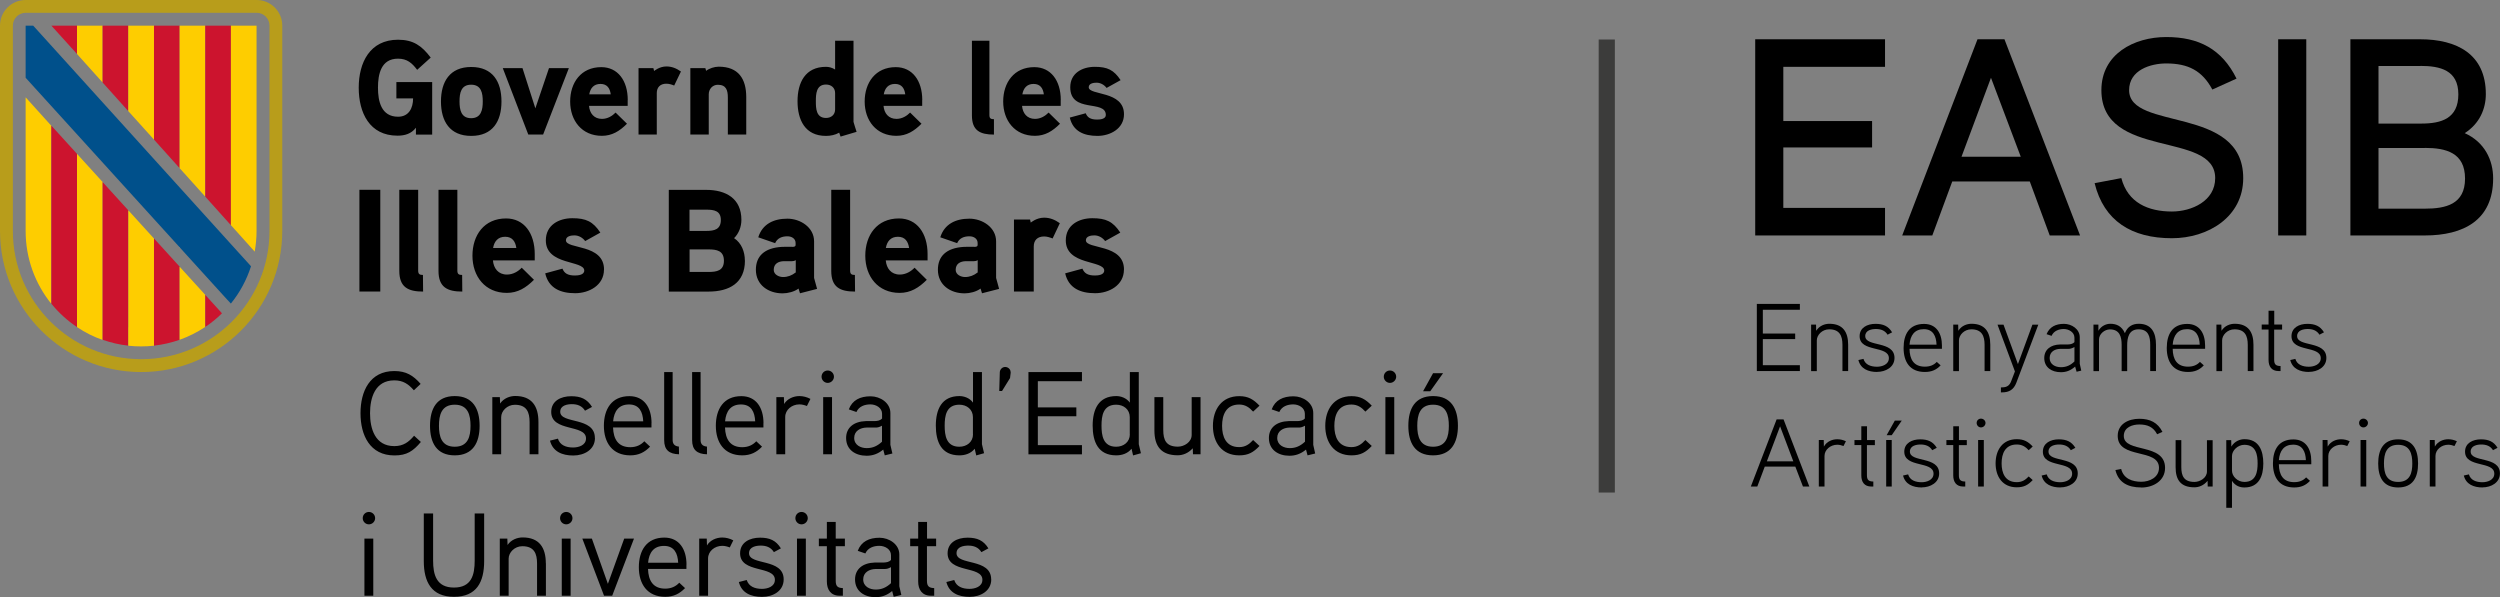 <?xml version="1.0" encoding="UTF-8"?>
<svg id="Capa_2" data-name="Capa 2" xmlns="http://www.w3.org/2000/svg" viewBox="0 0 324.69 77.56">
  <rect x="0" y="0" width="324.69" height="77.56" fill="#808080" stroke="none"/>
  <defs>
    <style>
      .cls-1 {
        fill: #3c3c3b;
      }

      .cls-2 {
        fill: #00508b;
      }

      .cls-3 {
        fill: #b89d1b;
      }

      .cls-4 {
        fill: #fecd00;
      }

      .cls-5 {
        fill: #fff;
      }

      .cls-6 {
        fill: #cc142e;
      }
    </style>
  </defs>
  <g id="Capa_2-2" data-name="Capa 2">
    <g>
      <g id="Capa_1-2" data-name="Capa 1-2">
        <rect class="cls-1" x="207.63" y="5.13" width="2.1" height="58.84"/>
        <g>
          <path class="cls-3" d="M33.33,0H3.33C1.49,0,0,1.49,0,3.33v26.66c0,10.12,8.21,18.33,18.33,18.33s18.33-8.21,18.33-18.33V3.33c0-1.84-1.49-3.33-3.33-3.33M35,29.99c0,9.2-7.46,16.66-16.66,16.66S1.67,39.2,1.67,29.99V3.33c0-.92.75-1.67,1.67-1.67h29.99c.92,0,1.67.75,1.67,1.67v26.66Z"/>
          <polygon class="cls-6" points="10 3.33 6.67 3.33 10 7.01 10 3.33"/>
          <polygon class="cls-4" points="10 6.66 10 3.33 13.33 3.33 13.33 10.72 10 7.01 10 6.66"/>
          <polygon class="cls-6" points="13.33 3.33 16.66 3.33 16.66 14.43 13.33 10.72 13.33 3.33"/>
          <polygon class="cls-4" points="16.66 3.33 20 3.33 20 18.13 16.66 14.43 16.66 3.33"/>
          <polygon class="cls-6" points="20 3.33 23.33 3.33 23.33 21.84 20 18.13 20 3.33"/>
          <polygon class="cls-4" points="23.33 20.83 23.33 3.33 26.66 3.33 26.66 23.32 26.66 25.54 23.33 21.84 23.33 20.83"/>
          <polygon class="cls-6" points="26.66 3.33 29.99 3.33 29.99 29.25 26.66 25.54 26.66 3.33"/>
          <path class="cls-4" d="M29.99,29.25V3.33h3.33v26.66c0,.92-.09,1.82-.24,2.69l-3.09-3.44h0Z"/>
          <path class="cls-4" d="M3.33,30.02c0,3.57,1.25,6.85,3.33,9.43v-23.12l-3.33-3.69v17.37h0Z"/>
          <path class="cls-6" d="M6.67,16.33v23.11c.95,1.18,2.08,2.2,3.33,3.04v-22.5l-3.33-3.66h0Z"/>
          <path class="cls-4" d="M10,19.99v22.49c1.03.69,2.14,1.26,3.33,1.67v-20.51l-3.33-3.66h0Z"/>
          <path class="cls-6" d="M13.33,44.13c1.06.37,2.18.64,3.33.76v-17.58l-3.33-3.66v20.48Z"/>
          <path class="cls-4" d="M16.66,42.49v2.41c.54.06,1.1.09,1.67.09s1.12-.03,1.67-.09v-13.92l-3.33-3.66v15.18h-.01Z"/>
          <path class="cls-6" d="M23.33,34.63l-3.33-3.66v13.92c1.16-.13,2.27-.39,3.33-.76v-9.5Z"/>
          <polygon class="cls-5" points="23.33 32.14 23.37 32.11 23.33 32.06 23.33 32.14"/>
          <path class="cls-4" d="M23.33,44.13c1.19-.42,2.3-.99,3.33-1.67v-4.16l-3.33-3.66v9.49Z"/>
          <path class="cls-6" d="M26.66,38.3v4.16c.78-.52,1.51-1.11,2.17-1.77l-2.17-2.39Z"/>
          <path class="cls-2" d="M29.99,39.42c1.15-1.42,2.04-3.06,2.61-4.84l-1.76-1.94L4.31,3.33h-.98v6.77l25.98,28.6.67.72h.01Z"/>
        </g>
        <g>
          <path d="M51.48,10.65v2.13h2.17c0,1.24-.54,2.38-1.95,2.38-2.19,0-2.61-2.01-2.61-3.77s.4-3.77,2.6-3.77c1.18,0,1.82.56,2.49,1.45l1.76-1.59c-1.16-1.54-2.27-2.32-4.24-2.32-3.67,0-5.11,2.98-5.11,6.23s1.4,6.23,5.03,6.23c.96,0,1.79-.24,2.4-1.03v.89h2.11v-6.82h-4.65,0ZM65.13,13.18c0-2.57-1.14-4.48-3.93-4.48s-3.93,1.92-3.93,4.48,1.14,4.47,3.93,4.47,3.93-1.9,3.93-4.47M62.7,13.18c0,1.08-.21,2.17-1.51,2.17s-1.51-1.08-1.51-2.17.19-2.18,1.51-2.18,1.51,1.1,1.51,2.18M71.3,8.85l-1.77,5.22-1.67-5.22h-2.56l3.31,8.62h1.93l3.34-8.62h-2.58ZM81.53,12.99c0-2.53-1.3-4.27-3.44-4.27-2.63,0-4.04,2.01-4.04,4.47s1.51,4.45,4.12,4.45c1.32,0,2.3-.61,3.26-1.57l-1.48-1.45c-.42.43-1.03.82-1.77.82-1.03,0-1.6-.73-1.68-1.69h5.02v-.75h.01ZM76.53,12.25c.14-.8.59-1.35,1.46-1.35s1.23.58,1.33,1.35h-2.79ZM88.44,9.29c-.61-.43-1.21-.66-1.89-.66-.91,0-1.6.59-1.6.59l-.09-.37h-1.93v8.62h2.37v-5.39c0-.73.44-1.21,1.24-1.21.33,0,.69.1,1.02.24l.88-1.83h0ZM96.92,12.62c0-2.39-1.02-3.96-3.58-3.96-.56,0-1.24.23-1.63.54l-.1-.35h-1.95v8.62h2.39v-5.22c0-.68.49-1.24,1.18-1.24,1.09,0,1.3.72,1.3,1.66v4.8h2.39v-4.86h0ZM111.25,17.12c-.04-.12-.4-1.24-.4-1.29V5.29h-2.39v3.74c-.39-.24-.77-.35-1.19-.35-2.7,0-3.69,2.06-3.69,4.47s.97,4.5,3.69,4.5c.59,0,1.21-.12,1.72-.42l.18.51,2.09-.62h0ZM108.46,14.22c0,.68-.51,1.1-1.18,1.1-1.28,0-1.32-1.22-1.32-2.16s.04-2.18,1.32-2.18c.67,0,1.18.42,1.18,1.1v2.14ZM119.78,12.99c0-2.53-1.3-4.27-3.44-4.27-2.63,0-4.04,2.01-4.04,4.47s1.51,4.45,4.12,4.45c1.32,0,2.3-.61,3.26-1.57l-1.48-1.45c-.42.43-1.03.82-1.77.82-1.03,0-1.6-.73-1.68-1.69h5.02v-.75h.01ZM114.78,12.25c.14-.8.59-1.35,1.46-1.35s1.23.58,1.33,1.35h-2.79ZM129.08,15.48c-.4,0-.58-.1-.58-.53V5.29h-2.27v9.71c0,1.95,1.05,2.48,2.86,2.48v-2h0ZM137.77,12.99c0-2.53-1.3-4.27-3.44-4.27-2.63,0-4.04,2.01-4.04,4.47s1.51,4.45,4.12,4.45c1.32,0,2.3-.61,3.26-1.57l-1.48-1.45c-.42.43-1.03.82-1.77.82-1.03,0-1.6-.73-1.68-1.69h5.02v-.75h0ZM132.78,12.25c.14-.8.59-1.35,1.46-1.35s1.23.58,1.33,1.35h-2.79ZM145.98,14.84c0-3.1-4.58-2.41-4.58-3.51,0-.51.65-.59,1.02-.59.51,0,1,.28,1.3.68l1.82-1.01c-.88-1.33-1.72-1.73-3.35-1.73s-3.19.82-3.19,2.65c0,3.44,4.62,1.56,4.62,3.61,0,.52-.73.59-1.12.59-.89,0-1.28-.29-1.49-.82l-2.07.56c.42,1.79,1.84,2.38,3.59,2.38,1.66,0,3.45-.94,3.45-2.81"/>
          <path d="M49.39,24.65h-2.71v13.21h2.71v-13.21ZM54.93,35.71c-.43,0-.62-.11-.62-.57v-10.49h-2.45v10.53c0,2.12,1.14,2.69,3.09,2.69l-.02-2.16ZM60.02,35.71c-.43,0-.62-.11-.62-.57v-10.49h-2.45v10.53c0,2.12,1.14,2.69,3.09,2.69l-.02-2.16ZM69.45,33.01c0-2.74-1.4-4.64-3.72-4.64-2.85,0-4.37,2.17-4.37,4.84s1.63,4.83,4.46,4.83c1.43,0,2.49-.66,3.53-1.7l-1.59-1.57c-.45.47-1.12.89-1.92.89-1.12,0-1.73-.8-1.82-1.84h5.43v-.81h0ZM64.04,32.21c.15-.87.64-1.46,1.57-1.46s1.33.62,1.45,1.46h-3.02ZM78.45,35.01c0-3.37-4.95-2.61-4.95-3.8,0-.55.7-.64,1.1-.64.55,0,1.08.3,1.4.74l1.97-1.1c-.95-1.44-1.86-1.87-3.63-1.87s-3.45.89-3.45,2.88c0,3.28,4.99,2.55,4.99,3.92,0,.57-.8.64-1.22.64-.97,0-1.38-.32-1.61-.89l-2.24.61c.45,1.95,2,2.58,3.89,2.58,1.8,0,3.74-1.03,3.74-3.06M96.74,33.84c0-1.13-.43-2.27-1.4-2.91.62-.61.95-1.49.95-2.37,0-2.8-2.03-3.9-4.57-3.9h-4.86v13.21h5.16c2.68,0,4.73-1.1,4.73-4.03M93.62,28.57c0,1.23-.85,1.42-1.88,1.42h-2.19v-2.76h2.19c1.01,0,1.88.15,1.88,1.34M94.02,33.86c0,1.3-.93,1.46-2.01,1.46h-2.45v-2.93h2.45c1.08,0,2.01.17,2.01,1.48M105.73,36.1v-4.75c0-1.82-1.78-2.95-3.47-2.95-1.81,0-3.25.72-3.78,2.42l2.19.76c.28-.64.88-.89,1.59-.89.59,0,1.07.32,1.07.87v.26c0,.11-.07.23-.32.24,0,0-.8-.02-1.42,0-2.38.13-3.42,1.27-3.42,2.97,0,1.99,1.63,3.07,3.47,3.07.68,0,1.52-.21,2.07-.62l.19.61,2.22-.57s-.39-1.42-.39-1.42ZM103.33,35.39c-.48.38-1.02.59-1.63.59-.51,0-1.21-.3-1.21-.93,0-.81.61-1.11,1.31-1.13h1.07c.19,0,.34-.04.48-.13v1.61h-.02ZM111.03,35.71c-.43,0-.62-.11-.62-.57v-10.49h-2.45v10.53c0,2.12,1.14,2.69,3.09,2.69l-.02-2.16ZM120.47,33.01c0-2.74-1.4-4.64-3.72-4.64-2.85,0-4.37,2.17-4.37,4.84s1.63,4.83,4.46,4.83c1.42,0,2.49-.66,3.53-1.7l-1.59-1.57c-.45.47-1.12.89-1.92.89-1.12,0-1.73-.8-1.82-1.84h5.43v-.81h0ZM115.05,32.21c.15-.87.64-1.46,1.57-1.46s1.33.62,1.45,1.46h-3.02ZM129.37,36.1v-4.75c0-1.82-1.78-2.95-3.47-2.95-1.81,0-3.25.72-3.78,2.42l2.19.76c.28-.64.87-.89,1.59-.89.59,0,1.07.32,1.07.87v.26c0,.11-.07.23-.32.24,0,0-.8-.02-1.42,0-2.38.13-3.42,1.27-3.42,2.97,0,1.99,1.63,3.07,3.47,3.07.69,0,1.52-.21,2.07-.62l.19.61,2.22-.57-.39-1.42ZM126.96,35.39c-.48.38-1.02.59-1.63.59-.51,0-1.21-.3-1.21-.93,0-.81.61-1.11,1.31-1.13h1.07c.19,0,.34-.04.48-.13v1.61h-.02ZM137.65,28.99c-.66-.47-1.31-.72-2.05-.72-.99,0-1.73.64-1.73.64l-.09-.4h-2.09v9.35h2.57v-5.85c0-.8.47-1.3,1.35-1.3.36,0,.74.12,1.1.26l.94-1.99h0ZM145.98,35.01c0-3.37-4.95-2.61-4.95-3.8,0-.55.7-.64,1.1-.64.55,0,1.08.3,1.4.74l1.97-1.1c-.95-1.44-1.86-1.87-3.63-1.87s-3.45.89-3.45,2.88c0,3.28,4.99,2.55,4.99,3.92,0,.57-.8.64-1.21.64-.97,0-1.38-.32-1.62-.89l-2.24.61c.45,1.95,2,2.58,3.89,2.58,1.81,0,3.74-1.03,3.74-3.06"/>
          <path d="M128.73,75.25c0-2.79-4.5-1.78-4.5-3.4,0-.85.95-.99,1.52-.99.7,0,1.32.21,1.71.85l.91-.49c-.64-1.04-1.46-1.39-2.71-1.39-1.35,0-2.59.62-2.59,2.03,0,2.63,4.52,1.57,4.52,3.44,0,.91-.99,1.18-1.68,1.18-.93,0-1.71-.31-1.98-1.15l-1.02.26c.36,1.42,1.58,1.93,3.01,1.93s2.82-.77,2.82-2.27M121.59,69.95h-1.19v-2.16h-1.15v2.16h-1.04v.99h1.04v4.59c0,1.05.51,1.84,1.65,1.84h.43v-.99c-.67-.02-.94-.24-.94-.94v-4.5h1.19v-.99h.01ZM115.72,75.74c-.6.55-1.19.83-1.98.83s-1.63-.4-1.63-1.32.8-1.33,1.59-1.35h1.13c.31,0,.47-.02.89-.24v2.08h0ZM116.8,76.14v-4.13c0-1.32-1.32-2.17-2.57-2.17-1.35,0-2.38.49-2.83,1.7l.99.34c.32-.73,1.07-.99,1.81-.99s1.52.44,1.52,1.22v.61c-.26.29-.61.32-.95.34,0,0-.92-.01-1.15,0-1.59.05-2.57.86-2.57,2.2,0,1.52,1.21,2.3,2.66,2.3.78,0,1.47-.23,2.16-.8l.2.75.99-.24-.26-1.13ZM109.73,69.95h-1.19v-2.16h-1.15v2.16h-1.04v.99h1.04v4.59c0,1.05.51,1.84,1.65,1.84h.43v-.99c-.67-.02-.93-.24-.93-.94v-4.5h1.19v-.99h0ZM104.66,69.95h-1.15v7.42h1.15v-7.42ZM104.91,67.3c0-.46-.37-.81-.81-.81s-.8.35-.8.81c0,.43.35.8.8.8s.81-.37.81-.8M101.78,75.25c0-2.79-4.5-1.78-4.5-3.4,0-.85.95-.99,1.52-.99.7,0,1.32.21,1.71.85l.91-.49c-.64-1.04-1.46-1.39-2.71-1.39-1.35,0-2.59.62-2.59,2.03,0,2.63,4.52,1.57,4.52,3.44,0,.91-.99,1.18-1.68,1.18-.93,0-1.71-.31-1.98-1.15l-1.02.26c.35,1.42,1.57,1.93,3.01,1.93s2.81-.77,2.81-2.27M95.24,70.18c-.46-.24-.94-.37-1.44-.37-.77,0-1.59.35-1.98,1.03l-.03-.89h-.98v7.42h1.15v-4.84c0-.93.85-1.64,1.84-1.64.34,0,.67.09.98.21l.46-.93h0ZM84.17,73.09c.12-1.32.73-2.19,2.07-2.19s1.78.98,1.84,2.19c0,0-3.91,0-3.91,0ZM89.16,73.33c0-2-.95-3.51-2.88-3.51-2.31,0-3.31,1.7-3.31,3.85s1.07,3.84,3.43,3.84c1.08,0,1.87-.4,2.57-1.13l-.75-.7c-.45.49-1.06.77-1.82.77-1.59,0-2.19-1.05-2.24-2.56h4.99v-.54h0v-.02ZM81.07,69.95l-2.12,5.88-2.08-5.88h-1.24l2.82,7.42h1.06l2.83-7.42h-1.27ZM74.11,69.95h-1.15v7.42h1.15v-7.42ZM74.35,67.3c0-.46-.37-.81-.81-.81s-.8.35-.8.81c0,.43.35.8.8.8s.81-.37.81-.8M70.89,73.17c0-2.04-.85-3.37-3.01-3.37-.67,0-1.49.28-1.96.98l-.03-.83h-.98v7.42h1.15v-4.81c0-.81.77-1.62,1.78-1.62,1.53,0,1.91.95,1.91,2.25v4.18h1.15v-4.21h-.01ZM62.87,66.69h-1.22v6.12c0,1.84-.4,3.5-2.69,3.5s-2.71-1.68-2.71-3.5v-6.12h-1.21v6.18c0,2.68.98,4.64,3.92,4.64s3.92-1.91,3.92-4.64v-6.18h0ZM48.48,69.95h-1.15v7.42h1.15v-7.42ZM48.72,67.3c0-.46-.37-.81-.81-.81s-.8.35-.8.81c0,.43.35.8.8.8s.81-.37.81-.8"/>
          <path d="M186.12,48.47l-1.3,2.35h.93l1.67-2.35h-1.3,0ZM188.17,55.3c0,1.38-.32,2.72-2.05,2.72s-2.05-1.35-2.05-2.72.31-2.74,2.05-2.74,2.05,1.37,2.05,2.74M189.35,55.3c0-2.19-.86-3.86-3.23-3.86s-3.21,1.67-3.21,3.86.85,3.84,3.21,3.84,3.23-1.65,3.23-3.84M181.08,51.58h-1.15v7.42h1.15v-7.42ZM181.33,48.93c0-.46-.37-.81-.81-.81s-.8.35-.8.81c0,.43.36.8.8.8s.81-.37.81-.8M178.16,52.69c-.77-.81-1.46-1.24-2.63-1.24-2.27,0-3.41,1.71-3.41,3.86s1.15,3.83,3.41,3.83c1.18,0,1.86-.4,2.63-1.22l-.83-.77c-.49.54-1.01.92-1.81.92-1.73,0-2.22-1.37-2.22-2.76s.49-2.77,2.22-2.77c.8,0,1.32.38,1.81.92,0,0,.83-.77.83-.77ZM169.48,57.37c-.59.55-1.19.83-1.97.83s-1.63-.4-1.63-1.32.8-1.33,1.59-1.35h1.13c.31,0,.47-.02.89-.24v2.08h0ZM170.56,57.77v-4.13c0-1.32-1.32-2.17-2.57-2.17-1.35,0-2.38.49-2.83,1.7l.99.34c.32-.73,1.07-.99,1.81-.99s1.51.45,1.51,1.22v.61c-.26.29-.61.32-.95.34,0,0-.92,0-1.15,0-1.59.05-2.57.86-2.57,2.2,0,1.52,1.21,2.3,2.66,2.3.78,0,1.47-.23,2.16-.8l.2.75.99-.24-.25-1.13ZM163.58,52.69c-.77-.81-1.46-1.24-2.63-1.24-2.27,0-3.42,1.71-3.42,3.86s1.15,3.83,3.42,3.83c1.18,0,1.85-.4,2.63-1.22l-.83-.77c-.49.54-1.01.92-1.81.92-1.73,0-2.22-1.37-2.22-2.76s.49-2.77,2.22-2.77c.8,0,1.32.38,1.81.92,0,0,.83-.77.83-.77ZM155.92,51.58h-1.15v4.9c0,.95-.98,1.53-1.79,1.53-1.53,0-1.9-.86-1.9-2.17v-4.26h-1.15v4.32c0,2.08.9,3.23,3.03,3.23.62,0,1.35-.24,1.95-.91l.03.78h.98v-7.42h0ZM146.74,56.4c0,1.01-.81,1.62-1.78,1.62-1.7,0-1.9-1.48-1.9-2.74s.2-2.72,1.91-2.72c.97,0,1.76.62,1.76,1.62v2.22h0ZM148.18,58.87s-.28-1.16-.28-1.18v-9.37h-1.16v3.97c-.45-.62-1.19-.85-1.76-.85-2.33,0-3.07,1.76-3.07,3.84s.7,3.86,3.06,3.86c.7,0,1.47-.21,1.99-.86l.2.87,1.03-.29h0ZM140.52,57.81h-5.73v-3.75h5v-1.15h-5v-3.4h5.73v-1.19h-6.95v10.69h6.95v-1.19h0ZM131.25,48.35c.03-.37-.32-.69-.7-.69s-.69.32-.7.7l-.07,2.42h.36l1.04-1.68.09-.75h-.02ZM126.37,56.4c0,1.01-.81,1.62-1.78,1.62-1.7,0-1.9-1.48-1.9-2.74s.2-2.72,1.91-2.72c.97,0,1.76.62,1.76,1.62v2.22h0ZM127.81,58.87s-.28-1.16-.28-1.18v-9.37h-1.16v3.97c-.44-.62-1.19-.85-1.76-.85-2.33,0-3.07,1.76-3.07,3.84s.7,3.86,3.06,3.86c.7,0,1.47-.21,1.99-.86l.2.87,1.02-.29h0ZM114.55,57.37c-.6.55-1.19.83-1.98.83s-1.63-.4-1.63-1.32.8-1.33,1.59-1.35h1.13c.31,0,.48-.02.89-.24v2.08h0ZM115.64,57.77v-4.13c0-1.32-1.32-2.17-2.57-2.17-1.35,0-2.38.49-2.83,1.7l.99.34c.32-.73,1.07-.99,1.81-.99s1.52.45,1.52,1.22v.61c-.26.29-.61.32-.95.34,0,0-.92,0-1.15,0-1.59.05-2.57.86-2.57,2.2,0,1.52,1.21,2.3,2.66,2.3.78,0,1.47-.23,2.16-.8l.2.75.99-.24s-.26-1.13-.26-1.13ZM108.06,51.58h-1.15v7.42h1.15v-7.42ZM108.31,48.93c0-.46-.37-.81-.81-.81s-.8.35-.8.81c0,.43.36.8.8.8s.81-.37.81-.8M105.26,51.81c-.46-.24-.94-.37-1.44-.37-.77,0-1.59.36-1.98,1.03l-.03-.89h-.98v7.42h1.15v-4.84c0-.93.85-1.64,1.84-1.64.34,0,.67.09.98.21l.46-.93h0ZM94.17,54.72c.12-1.32.73-2.19,2.07-2.19s1.78.98,1.84,2.19c0,0-3.91,0-3.91,0ZM99.16,54.96c0-2-.95-3.51-2.88-3.51-2.31,0-3.31,1.7-3.31,3.85s1.07,3.84,3.43,3.84c1.08,0,1.87-.4,2.57-1.13l-.75-.7c-.45.49-1.06.77-1.82.77-1.59,0-2.19-1.06-2.24-2.56h4.99v-.54h0v-.02ZM91.8,58c-.63-.05-.81-.42-.81-.85v-8.83h-1.1v8.84c0,1.26.64,1.81,1.93,1.84v-1h-.02ZM88.17,58c-.62-.05-.81-.42-.81-.85v-8.83h-1.1v8.84c0,1.26.64,1.81,1.93,1.84,0,0-.02-1-.02-1ZM79.63,54.72c.12-1.32.73-2.19,2.07-2.19s1.78.98,1.84,2.19c0,0-3.91,0-3.91,0ZM84.62,54.96c0-2-.95-3.51-2.88-3.51-2.31,0-3.31,1.7-3.31,3.85s1.07,3.84,3.43,3.84c1.08,0,1.87-.4,2.57-1.13l-.75-.7c-.45.49-1.06.77-1.82.77-1.59,0-2.19-1.06-2.24-2.56h4.99v-.54h0v-.02ZM77.26,56.88c0-2.79-4.5-1.78-4.5-3.4,0-.85.95-.99,1.51-.99.7,0,1.32.21,1.71.85l.91-.49c-.64-1.04-1.46-1.39-2.71-1.39-1.35,0-2.59.62-2.59,2.04,0,2.63,4.52,1.57,4.52,3.44,0,.91-.99,1.18-1.68,1.18-.93,0-1.71-.31-1.97-1.15l-1.03.26c.36,1.42,1.58,1.93,3.02,1.93s2.82-.77,2.82-2.27M69.93,54.8c0-2.04-.85-3.37-3.02-3.37-.67,0-1.48.28-1.96.98l-.03-.83h-.98v7.42h1.15v-4.81c0-.81.77-1.62,1.78-1.62,1.53,0,1.91.95,1.91,2.25v4.18h1.15v-4.21h0ZM61.11,55.3c0,1.38-.32,2.72-2.05,2.72s-2.05-1.35-2.05-2.72.31-2.74,2.05-2.74,2.05,1.37,2.05,2.74M62.29,55.3c0-2.19-.86-3.86-3.23-3.86s-3.21,1.67-3.21,3.86.85,3.84,3.21,3.84,3.23-1.65,3.23-3.84M53.78,56.59c-.7.83-1.4,1.35-2.57,1.35-2.51,0-3.15-2.28-3.15-4.27s.64-4.27,3.15-4.27c1.16,0,1.84.49,2.54,1.29l.88-.83c-.97-1.11-1.89-1.67-3.42-1.67-3.18,0-4.39,2.63-4.39,5.48s1.22,5.48,4.41,5.48c1.6,0,2.42-.55,3.43-1.75,0,0-.88-.81-.88-.81Z"/>
        </g>
      </g>
      <g>
        <g>
          <path d="M244.82,30.58h-16.86V5.1h16.86v3.58h-13.21v7.04h11.53v3.43h-11.53v7.85h13.21v3.58Z"/>
          <path d="M270.15,30.58h-3.94l-2.59-7.01h-10.07l-2.59,7.01h-3.91l9.78-25.48h3.5l9.82,25.48ZM262.45,20.36l-3.87-10.26-3.83,10.26h7.7Z"/>
          <path d="M282.08,30.94c-5.22,0-8.83-2.23-10.04-7.15l3.47-.66c.84,3.21,3.5,4.34,6.57,4.34,2.55,0,5.62-1.35,5.62-4.34,0-6.2-14.78-2.34-14.78-11.42,0-4.67,4.2-6.9,8.43-6.9s7.23,1.57,9.12,5.4l-3.14,1.42c-1.31-2.45-3.14-3.39-5.99-3.39-2.01,0-4.82.84-4.82,3.47,0,5.33,14.82,1.93,14.82,11.42,0,5.04-4.56,7.81-9.27,7.81Z"/>
          <path d="M299.53,30.58h-3.65V5.1h3.65v25.48Z"/>
          <path d="M314.93,30.58h-9.67V5.1h9.05c4.78,0,8.54,1.93,8.54,7.12,0,1.9-.8,3.83-2.74,5.07,2.59,1.17,3.69,3.5,3.69,5.88,0,5.44-3.87,7.41-8.87,7.41ZM314.35,8.57h-5.44v7.48h5.55c2.63,0,4.82-.66,4.82-3.8s-2.37-3.69-4.93-3.69ZM314.93,19.22h-6.02v7.88h6.02c2.7,0,5.22-.55,5.22-3.91s-2.48-3.98-5.22-3.98Z"/>
        </g>
        <g>
          <path d="M233.76,48.19h-5.59v-8.72h5.59v.76h-4.81v3.09h4.2v.72h-4.2v3.39h4.81v.76Z"/>
          <path d="M240.03,48.19h-.74v-3.41c0-1.15-.36-2.01-1.72-2.01-.92,0-1.61.74-1.61,1.44v3.99h-.74v-6.04h.64l.02.8c.41-.66,1.12-.91,1.71-.91,1.75,0,2.44,1.07,2.44,2.72v3.42Z"/>
          <path d="M243.8,48.31c-1.16,0-2.16-.41-2.44-1.55l.66-.15c.22.77.97,1.02,1.76,1.02.64,0,1.54-.28,1.54-1.11,0-1.69-3.8-.72-3.8-2.86,0-1.11,1-1.6,2.06-1.6,1,0,1.67.29,2.16,1.1l-.59.31c-.34-.56-.9-.74-1.52-.74-.53,0-1.38.15-1.38.92,0,1.46,3.8.55,3.8,2.84,0,1.19-1.14,1.81-2.26,1.81Z"/>
          <path d="M252.21,45.3h-4.21c.02,1.36.54,2.32,1.99,2.32.66,0,1.16-.2,1.55-.62l.5.45c-.54.58-1.17.86-2.05.86-1.94,0-2.76-1.31-2.76-3.12s.76-3.12,2.66-3.12c1.58,0,2.32,1.21,2.32,2.81v.42ZM251.51,44.76c-.04-1.1-.45-2.01-1.65-2.01s-1.76.8-1.86,2.01h3.51Z"/>
          <path d="M258.49,48.19h-.74v-3.41c0-1.15-.36-2.01-1.72-2.01-.92,0-1.61.74-1.61,1.44v3.99h-.74v-6.04h.64l.02.8c.41-.66,1.12-.91,1.71-.91,1.75,0,2.44,1.07,2.44,2.72v3.42Z"/>
          <path d="M264.73,42.16l-2.86,7.56c-.34.89-.94,1.24-1.84,1.24h-.16v-.65h.15c.7,0,1-.31,1.19-.82l.48-1.25-2.26-6.07h.78l1.87,5.12,1.88-5.12h.79Z"/>
          <path d="M270.32,48.13l-.62.15-.19-.67c-.61.53-1.17.73-1.85.73-1.19,0-2.16-.62-2.16-1.84,0-1.1.85-1.74,2.06-1.76.12-.01.94,0,.94,0,.31-.01.66-.03.92-.31v-.58c0-.71-.75-1.12-1.38-1.12s-1.31.24-1.59.89l-.65-.22c.39-.95,1.19-1.34,2.26-1.34,1.01,0,2.05.69,2.05,1.74v3.44l.2.91ZM269.42,45.07c-.4.21-.55.24-.84.24h-.97c-.71,0-1.41.35-1.41,1.19s.76,1.19,1.46,1.19,1.24-.24,1.76-.75v-1.86Z"/>
          <path d="M279.98,48.19h-.72v-3.42c0-1.01-.21-2-1.51-2s-1.48,1.14-1.48,2.09v3.34h-.72v-3.42c0-1.01-.24-2-1.52-2-.7,0-1.42.6-1.42,1.31v4.11h-.72v-6.04h.64v.8c.38-.66,1.05-.91,1.54-.91.84,0,1.5.32,1.9,1.22.35-.89,1.02-1.22,1.8-1.22,1.66,0,2.24,1.16,2.24,2.72v3.42Z"/>
          <path d="M286.39,45.3h-4.21c.02,1.36.54,2.32,1.99,2.32.66,0,1.16-.2,1.55-.62l.5.45c-.54.58-1.17.86-2.05.86-1.94,0-2.76-1.31-2.76-3.12s.76-3.12,2.66-3.12c1.58,0,2.32,1.21,2.32,2.81v.42ZM285.69,44.76c-.04-1.1-.45-2.01-1.65-2.01s-1.76.8-1.86,2.01h3.51Z"/>
          <path d="M292.67,48.19h-.74v-3.41c0-1.15-.36-2.01-1.72-2.01-.92,0-1.61.74-1.61,1.44v3.99h-.74v-6.04h.64l.02.8c.41-.66,1.12-.91,1.71-.91,1.75,0,2.44,1.07,2.44,2.72v3.42Z"/>
          <path d="M296.38,42.81h-1.02v3.91c0,.61.22.81.83.82v.65h-.26c-.91,0-1.3-.6-1.3-1.44v-3.95h-.89v-.65h.89v-1.79h.74v1.79h1.02v.65Z"/>
          <path d="M299.89,48.31c-1.16,0-2.16-.41-2.44-1.55l.66-.15c.22.77.97,1.02,1.76,1.02.64,0,1.54-.28,1.54-1.11,0-1.69-3.8-.72-3.8-2.86,0-1.11,1-1.6,2.06-1.6,1,0,1.67.29,2.16,1.1l-.59.31c-.34-.56-.9-.74-1.52-.74-.53,0-1.38.15-1.38.92,0,1.46,3.8.55,3.8,2.84,0,1.19-1.14,1.81-2.26,1.81Z"/>
          <path d="M234.98,63.19h-.82l-.99-2.59h-3.97l-.97,2.59h-.84l3.35-8.72h.9l3.35,8.72ZM232.91,59.92l-1.72-4.55-1.72,4.55h3.45Z"/>
          <path d="M239.43,57.93c-.25-.1-.54-.17-.81-.17-.88,0-1.66.64-1.66,1.46v3.97h-.74v-6.04h.64l.02.85c.39-.69,1.11-.95,1.74-.95.4,0,.76.09,1.12.26l-.31.61Z"/>
          <path d="M243.49,57.81h-1.02v3.91c0,.61.22.81.83.82v.65h-.26c-.91,0-1.3-.6-1.3-1.44v-3.95h-.89v-.65h.89v-1.79h.74v1.79h1.02v.65Z"/>
          <path d="M245.69,63.19h-.72v-6.04h.72v6.04ZM246.99,54.63l-1.3,1.89h-.66l1.06-1.89h.9Z"/>
          <path d="M249.6,63.31c-1.16,0-2.16-.41-2.44-1.55l.66-.15c.22.77.97,1.02,1.76,1.02.64,0,1.54-.28,1.54-1.11,0-1.69-3.8-.72-3.8-2.86,0-1.11,1-1.6,2.06-1.6,1,0,1.67.29,2.16,1.1l-.59.31c-.34-.56-.9-.74-1.52-.74-.53,0-1.38.15-1.38.92,0,1.46,3.8.55,3.8,2.84,0,1.19-1.14,1.81-2.26,1.81Z"/>
          <path d="M255.43,57.81h-1.02v3.91c0,.61.22.81.83.82v.65h-.26c-.91,0-1.3-.6-1.3-1.44v-3.95h-.89v-.65h.89v-1.79h.74v1.79h1.02v.65Z"/>
          <path d="M257.28,55.51c-.31,0-.56-.26-.56-.58s.25-.56.56-.56.59.25.59.56-.26.58-.59.58ZM257.65,63.19h-.74v-6.04h.74v6.04Z"/>
          <path d="M263.48,58.47c-.42-.45-.86-.74-1.55-.74-1.52,0-1.97,1.21-1.97,2.45s.45,2.44,1.97,2.44c.69,0,1.12-.29,1.55-.74l.52.47c-.61.65-1.15.94-2.07.94-1.84,0-2.75-1.38-2.75-3.11s.91-3.14,2.75-3.14c.92,0,1.47.31,2.07.95l-.52.48Z"/>
          <path d="M267.6,63.31c-1.16,0-2.16-.41-2.44-1.55l.66-.15c.22.77.97,1.02,1.76,1.02.64,0,1.54-.28,1.54-1.11,0-1.69-3.8-.72-3.8-2.86,0-1.11,1-1.6,2.06-1.6,1,0,1.67.29,2.16,1.1l-.59.31c-.34-.56-.9-.74-1.52-.74-.53,0-1.38.15-1.38.92,0,1.46,3.8.55,3.8,2.84,0,1.19-1.14,1.81-2.26,1.81Z"/>
          <path d="M278.1,63.31c-1.75,0-2.97-.65-3.36-2.26l.75-.14c.31,1.27,1.46,1.66,2.61,1.66,1.06,0,2.3-.55,2.3-1.81,0-2.6-5.36-1.07-5.36-4.15,0-1.54,1.39-2.22,2.8-2.22s2.39.49,3.01,1.7l-.69.31c-.5-.95-1.26-1.27-2.32-1.27-.86,0-2.01.34-2.01,1.49,0,2.26,5.36.85,5.36,4.15,0,1.66-1.51,2.55-3.09,2.55Z"/>
          <path d="M287.37,63.19h-.64l-.02-.74c-.51.62-1.15.84-1.71.84-1.74,0-2.44-.92-2.44-2.61v-3.52h.74v3.49c0,1.17.34,1.94,1.71,1.94.7,0,1.62-.51,1.62-1.36v-4.06h.74v6.04Z"/>
          <path d="M291.49,63.31c-.53,0-1.16-.17-1.61-.86v3.5h-.74v-8.79h.64l.02.84c.42-.71,1.14-.96,1.7-.96,1.89,0,2.45,1.49,2.45,3.15s-.58,3.12-2.46,3.12ZM291.49,57.77c-.86,0-1.61.74-1.61,1.46v1.89c0,.76.74,1.47,1.61,1.47,1.52,0,1.72-1.31,1.72-2.41s-.2-2.41-1.72-2.41Z"/>
          <path d="M300.18,60.3h-4.21c.02,1.36.54,2.32,1.99,2.32.66,0,1.16-.2,1.55-.62l.5.45c-.54.58-1.17.86-2.05.86-1.94,0-2.76-1.31-2.76-3.12s.76-3.12,2.66-3.12c1.58,0,2.32,1.21,2.32,2.81v.42ZM299.48,59.76c-.04-1.1-.45-2.01-1.65-2.01s-1.76.8-1.86,2.01h3.51Z"/>
          <path d="M304.86,57.93c-.25-.1-.54-.17-.81-.17-.88,0-1.66.64-1.66,1.46v3.97h-.74v-6.04h.64l.02.85c.39-.69,1.11-.95,1.74-.95.4,0,.76.09,1.12.26l-.31.61Z"/>
          <path d="M306.95,55.51c-.31,0-.56-.26-.56-.58s.25-.56.56-.56.59.25.59.56-.26.58-.59.58ZM307.32,63.19h-.74v-6.04h.74v6.04Z"/>
          <path d="M311.46,63.31c-1.94,0-2.59-1.35-2.59-3.11s.65-3.14,2.59-3.14,2.59,1.35,2.59,3.14-.66,3.11-2.59,3.11ZM311.46,57.77c-1.56,0-1.84,1.2-1.84,2.42s.28,2.4,1.84,2.4,1.84-1.19,1.84-2.4-.28-2.42-1.84-2.42Z"/>
          <path d="M318.78,57.93c-.25-.1-.54-.17-.81-.17-.88,0-1.66.64-1.66,1.46v3.97h-.74v-6.04h.64l.02.85c.39-.69,1.11-.95,1.74-.95.4,0,.76.09,1.12.26l-.31.61Z"/>
          <path d="M322.43,63.31c-1.16,0-2.16-.41-2.44-1.55l.66-.15c.22.77.97,1.02,1.76,1.02.64,0,1.54-.28,1.54-1.11,0-1.69-3.8-.72-3.8-2.86,0-1.11,1-1.6,2.06-1.6,1,0,1.67.29,2.16,1.1l-.59.31c-.34-.56-.9-.74-1.52-.74-.53,0-1.38.15-1.38.92,0,1.46,3.8.55,3.8,2.84,0,1.19-1.14,1.81-2.26,1.81Z"/>
        </g>
      </g>
    </g>
  </g>
</svg>